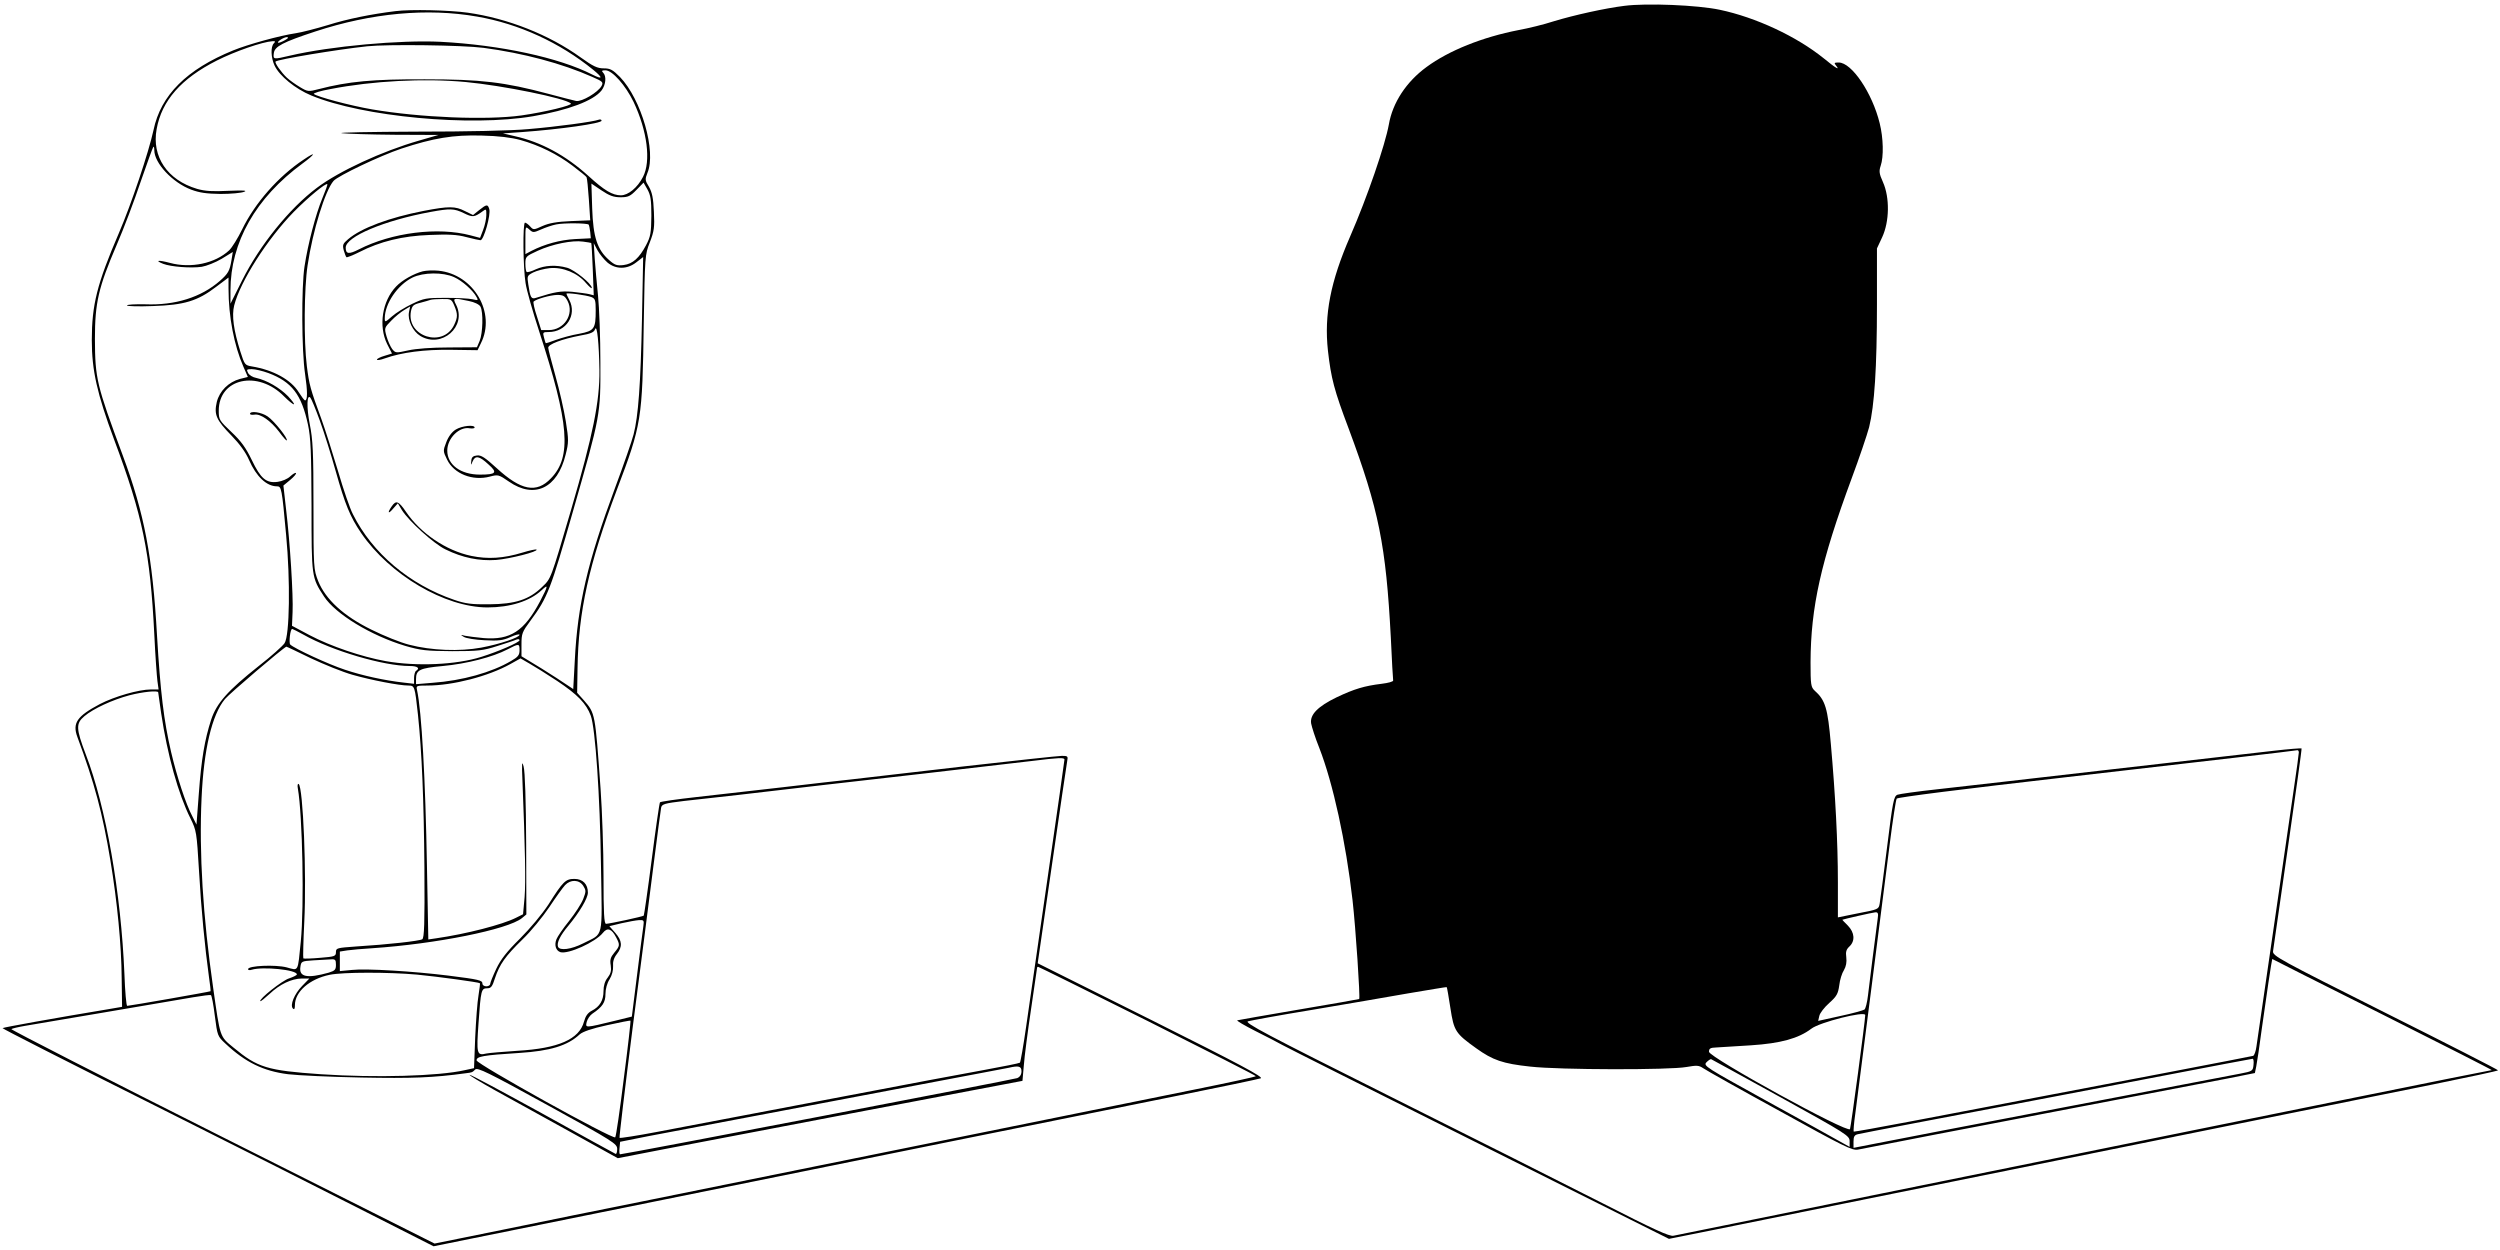 <?xml version="1.0" standalone="no"?>
<!DOCTYPE svg PUBLIC "-//W3C//DTD SVG 20010904//EN"
 "http://www.w3.org/TR/2001/REC-SVG-20010904/DTD/svg10.dtd">
<svg version="1.0" xmlns="http://www.w3.org/2000/svg"
 width="1280pt" height="640pt" viewBox="0 0 1280 640"
 preserveAspectRatio="xMidYMid meet">
<g transform="translate(0,640) scale(0.1,-0.1)"
fill="#000000" stroke="none">
<path d="M8316 6370 c-97 -12 -256 -47 -361 -79 -49 -16 -130 -36 -180 -45
-185 -36 -357 -105 -471 -189 -104 -76 -174 -183 -193 -294 -19 -105 -110
-371 -198 -573 -101 -232 -134 -402 -114 -585 16 -142 32 -203 106 -399 155
-416 191 -598 216 -1070 5 -116 11 -214 12 -220 1 -6 -26 -13 -59 -17 -89 -11
-139 -26 -230 -69 -97 -47 -138 -89 -131 -134 3 -17 21 -74 42 -126 70 -180
136 -481 170 -779 16 -141 40 -500 34 -506 -2 -1 -141 -26 -309 -54 -168 -29
-309 -53 -315 -55 -5 -2 36 -26 91 -54 56 -28 118 -60 139 -72 21 -12 475
-240 1009 -507 l971 -486 205 41 c113 23 540 109 950 192 410 83 788 159 840
170 52 11 430 87 840 170 410 83 895 181 1078 218 182 37 332 69 332 72 0 3
-260 136 -578 295 -546 274 -577 291 -574 315 2 14 36 252 76 530 40 278 72
507 70 508 -1 2 -66 -3 -143 -12 -77 -9 -454 -52 -838 -96 -384 -44 -781 -90
-883 -101 -102 -11 -194 -24 -205 -28 -19 -8 -24 -33 -53 -267 -18 -143 -35
-273 -38 -290 -5 -30 -7 -30 -110 -50 l-104 -21 0 181 c0 204 -13 447 -36 706
-16 184 -28 225 -83 274 -19 18 -21 30 -21 145 1 283 53 516 211 943 38 102
78 220 89 261 27 110 40 303 40 628 l0 287 27 58 c37 80 39 202 4 281 -20 44
-21 57 -12 84 16 46 14 142 -5 218 -38 155 -143 311 -210 311 -22 0 -25 -2
-14 -15 23 -28 0 -15 -62 36 -140 113 -348 210 -533 249 -113 24 -374 35 -489
20z m3454 -3822 c0 -7 -11 -89 -25 -183 -101 -696 -187 -1287 -192 -1323 -3
-24 -11 -46 -17 -48 -9 -3 -723 -140 -1356 -260 -74 -14 -259 -49 -410 -78
-151 -29 -277 -51 -279 -50 -2 2 1 43 8 91 17 129 145 1132 177 1386 15 119
31 222 35 228 4 7 346 50 870 110 748 86 1154 133 1182 138 4 0 7 -5 7 -11z
m-2156 -850 c-14 -105 -44 -342 -50 -395 -4 -35 -12 -67 -18 -72 -6 -4 -62
-20 -124 -33 l-113 -25 6 26 c3 14 26 44 51 66 38 34 45 47 51 90 3 28 14 63
24 78 11 19 15 41 12 65 -4 29 0 41 16 56 30 28 27 71 -8 107 -16 16 -29 29
-28 30 6 3 155 37 169 38 13 1 16 -6 12 -31z m2586 -493 c311 -156 562 -284
558 -284 -9 -1 -299 -59 -753 -151 -192 -39 -548 -111 -790 -160 -897 -182
-2610 -529 -2647 -537 -21 -4 -98 31 -360 165 -183 93 -673 340 -1088 547
-642 321 -751 379 -730 386 14 4 160 31 325 58 165 28 388 66 495 85 107 18
196 33 197 32 2 -1 10 -49 19 -107 18 -118 26 -130 132 -206 85 -61 136 -79
277 -94 149 -17 714 -18 800 -2 52 9 63 9 85 -6 14 -10 190 -109 393 -220 327
-181 371 -203 400 -197 63 13 600 117 1172 226 319 61 643 123 720 138 l140
28 7 34 c4 19 17 105 28 190 22 160 52 360 54 360 0 -1 255 -129 566 -285z
m-2650 -2 c0 -28 -73 -572 -78 -584 -10 -24 -721 367 -722 396 0 17 7 21 38
22 20 1 100 6 177 11 152 10 243 35 309 85 42 33 276 92 276 70z m-432 -422
c338 -187 352 -196 352 -224 l0 -29 -52 29 c-29 17 -198 110 -376 208 -310
171 -322 178 -305 196 10 10 20 17 24 16 3 -1 163 -89 357 -196z m2420 167
c-3 -31 -5 -33 -68 -45 -36 -7 -443 -85 -905 -173 -462 -88 -893 -171 -957
-184 l-118 -23 0 32 c0 26 5 34 23 38 19 5 429 83 982 188 88 17 356 68 595
114 239 46 439 84 443 84 5 1 7 -13 5 -31z"/>
<path d="M2025 6343 c-123 -15 -247 -40 -345 -71 -63 -19 -137 -38 -165 -42
-82 -12 -245 -57 -321 -88 -238 -97 -371 -229 -408 -408 -24 -111 -113 -378
-178 -529 -111 -258 -138 -365 -138 -547 0 -154 27 -274 114 -508 147 -393
185 -578 206 -998 5 -108 13 -216 16 -239 l6 -43 -39 0 c-62 0 -187 -36 -262
-75 -117 -62 -141 -97 -115 -168 88 -237 129 -390 169 -631 35 -211 57 -436
58 -606 l2 -145 -70 -12 c-271 -45 -538 -93 -542 -97 -3 -2 339 -176 759 -386
419 -210 917 -461 1105 -557 l343 -174 202 41 c112 23 556 113 988 200 432 88
1098 222 1480 300 382 77 886 179 1120 226 234 47 434 89 445 93 16 6 -103 70
-561 299 l-581 290 73 504 c40 277 75 515 78 531 5 25 3 27 -27 27 -17 0 -248
-25 -512 -55 -264 -31 -520 -60 -570 -66 -49 -5 -207 -23 -350 -40 -143 -16
-341 -39 -440 -50 -99 -11 -183 -23 -186 -27 -3 -4 -22 -135 -42 -291 -20
-156 -39 -286 -41 -289 -5 -5 -172 -41 -193 -42 -10 0 -13 55 -13 243 0 133
-7 334 -15 447 -28 391 -27 387 -86 455 l-34 38 2 126 c4 289 58 532 202 915
126 332 130 357 137 851 6 344 6 351 31 414 22 57 25 77 21 156 -3 71 -9 99
-25 128 -21 34 -21 39 -8 72 46 109 -31 377 -141 491 -37 37 -49 44 -83 44
-32 0 -54 10 -118 56 -161 116 -373 200 -578 229 -91 13 -294 18 -370 8z m418
-28 c214 -37 423 -133 595 -273 50 -41 49 -51 -5 -24 -170 87 -472 152 -778
168 -205 10 -562 -22 -771 -71 -85 -20 -86 -20 -82 13 4 34 46 56 213 111 286
94 572 121 828 76z m-983 -120 c-33 -19 -50 -18 -26 0 11 8 27 15 35 15 10 -1
7 -6 -9 -15z m-58 -17 c-17 -17 -15 -74 4 -114 25 -53 106 -119 188 -153 263
-109 815 -161 1136 -106 180 31 308 79 350 132 22 29 26 73 8 91 -9 9 -7 12
12 12 35 0 103 -77 144 -162 70 -148 90 -304 48 -384 -28 -55 -76 -94 -113
-94 -43 0 -84 24 -166 99 -117 106 -243 174 -378 204 l-60 14 100 7 c193 14
405 44 405 58 0 6 -7 8 -15 5 -25 -10 -215 -36 -360 -48 -83 -8 -316 -13 -570
-13 -236 -1 -410 -4 -385 -8 25 -3 146 -7 270 -8 l225 -1 -100 -29 c-188 -54
-409 -156 -523 -242 -140 -105 -292 -293 -382 -473 l-60 -120 0 68 c0 246 129
474 369 650 68 50 72 65 6 20 -130 -86 -250 -223 -315 -357 -22 -45 -52 -94
-67 -108 -72 -67 -196 -93 -303 -64 -60 16 -80 13 -34 -5 39 -15 142 -23 197
-15 24 4 70 22 102 41 l57 35 -7 -43 c-9 -54 -17 -68 -59 -105 -96 -84 -229
-126 -382 -120 -52 1 -94 -1 -94 -6 0 -4 60 -6 133 -3 160 5 229 26 323 98
l64 48 0 -57 c0 -143 29 -292 76 -399 l23 -53 -40 -10 c-59 -16 -105 -62 -119
-118 -15 -65 -3 -92 75 -172 42 -43 73 -86 90 -125 37 -85 90 -135 143 -135
23 0 25 -8 47 -250 22 -232 18 -514 -8 -553 -9 -14 -68 -67 -131 -116 -160
-127 -217 -191 -245 -276 -33 -102 -50 -201 -63 -378 l-12 -159 -22 44 c-32
60 -79 203 -108 328 -37 158 -55 308 -72 595 -23 407 -65 625 -175 922 -135
364 -142 394 -143 598 0 185 18 263 111 480 36 83 91 228 123 324 33 95 62
176 65 179 3 3 5 -5 5 -17 0 -66 93 -166 189 -202 43 -16 78 -21 151 -22 52 0
106 5 120 11 18 7 -3 8 -80 5 -80 -4 -119 -2 -161 10 -152 45 -233 165 -207
306 26 146 126 259 308 351 93 47 234 96 285 99 15 1 16 -2 7 -11z m1074 -23
c203 -27 402 -80 557 -149 53 -23 57 -27 47 -46 -18 -33 -101 -82 -130 -77
-14 3 -77 19 -140 36 -228 61 -347 75 -635 75 -265 1 -392 -11 -542 -50 -54
-14 -57 -14 -97 10 -22 13 -53 35 -67 48 -29 27 -64 77 -58 83 12 11 311 61
469 78 105 11 488 6 596 -8z m-91 -175 c189 -18 511 -83 538 -110 10 -9 -133
-44 -253 -61 -178 -25 -519 -11 -765 31 -111 19 -283 65 -298 79 -4 4 34 16
85 25 216 42 479 56 693 36z m280 -297 c96 -27 188 -72 267 -132 37 -28 69
-54 71 -58 3 -5 8 -56 12 -114 l7 -107 -98 -4 c-72 -3 -112 -10 -146 -25 -46
-21 -47 -21 -64 -2 -9 10 -21 19 -26 19 -12 0 -10 -232 3 -310 5 -35 37 -147
70 -248 153 -469 167 -641 60 -751 -74 -78 -153 -63 -279 53 -58 53 -79 67
-100 64 -20 -2 -28 -9 -29 -28 -3 -25 -3 -25 7 -2 13 31 34 28 80 -15 49 -43
41 -53 -43 -53 -98 0 -167 50 -167 123 0 63 62 125 116 114 13 -2 24 0 24 4 0
16 -65 9 -96 -10 -20 -12 -38 -36 -49 -65 -17 -44 -17 -46 4 -89 35 -73 131
-111 220 -87 41 11 45 10 97 -26 130 -90 248 -34 290 138 16 63 16 76 1 170
-9 57 -33 162 -53 233 -20 72 -37 136 -37 144 -2 18 70 45 164 63 54 9 71 17
76 33 10 26 20 -76 22 -210 2 -160 -33 -332 -145 -715 -106 -361 -102 -351
-149 -396 -66 -64 -137 -87 -270 -88 -91 -1 -122 3 -180 23 -228 78 -419 239
-518 438 -15 28 -49 127 -76 220 -28 93 -66 214 -86 269 -56 152 -62 174 -74
270 -16 127 -14 401 4 516 26 176 90 383 133 432 23 26 239 129 347 165 164
54 265 71 410 67 89 -2 152 -10 200 -23z m670 -388 c-1 -88 -4 -106 -27 -150
-35 -66 -68 -96 -115 -102 -34 -4 -45 -1 -75 26 -60 53 -81 116 -86 264 l-4
127 52 -35 c40 -27 62 -35 97 -35 39 0 50 5 82 38 l36 37 20 -35 c16 -29 20
-53 20 -135z m-1685 89 c-33 -80 -73 -230 -91 -349 -16 -103 -15 -433 3 -550
13 -89 13 -135 0 -135 -4 0 -18 19 -32 41 -40 65 -131 115 -241 133 -35 6 -37
9 -58 75 -35 111 -45 185 -32 237 31 123 170 341 306 480 73 74 164 149 171
141 2 -2 -10 -35 -26 -73z m1364 -134 c2 -3 6 -20 8 -38 l3 -32 -80 -4 c-77
-4 -156 -26 -223 -60 l-32 -17 0 72 c0 71 0 72 20 54 19 -17 21 -17 60 0 22
10 57 22 78 26 38 8 158 7 166 -1z m13 -94 c2 -2 5 -62 8 -135 l5 -133 -23 6
c-12 3 -51 8 -87 12 -60 5 -88 0 -186 -31 -24 -8 -29 1 -39 68 -7 44 -6 46 25
62 18 9 56 19 84 22 67 7 144 -25 186 -76 17 -19 30 -31 30 -25 0 21 -88 92
-126 103 -57 16 -114 13 -161 -8 -23 -11 -44 -17 -47 -13 -3 3 -6 22 -6 42 0
36 2 38 63 66 74 34 177 55 232 47 22 -3 41 -6 42 -7z m83 -100 c43 -36 101
-36 148 1 l35 27 -6 -315 c-7 -339 -19 -500 -43 -593 -8 -32 -51 -156 -95
-274 -140 -377 -192 -598 -206 -883 l-8 -147 -86 57 c-48 31 -107 68 -133 83
l-46 28 0 60 c0 56 3 64 46 122 88 119 103 159 217 558 142 495 142 495 141
765 0 127 -6 280 -12 340 -6 61 -14 146 -17 190 l-5 80 19 -36 c11 -20 34 -48
51 -63z m-82 -177 c19 -8 22 -15 22 -68 0 -95 -7 -105 -85 -120 -37 -6 -90
-21 -118 -31 -28 -11 -52 -18 -53 -17 -1 1 -5 14 -9 30 -7 25 -5 27 24 27 90
0 146 87 106 164 -8 15 -15 30 -15 32 0 7 101 -7 128 -17z m-122 -20 c35 -68
-18 -149 -96 -149 l-39 0 -22 70 c-13 38 -20 72 -17 76 14 13 85 33 120 34 32
0 40 -5 54 -31z m-1532 -369 c120 -45 170 -110 203 -265 14 -66 17 -139 18
-415 0 -366 0 -366 64 -464 59 -90 240 -200 416 -253 80 -23 107 -26 240 -27
134 0 159 3 230 26 44 14 88 28 98 33 10 4 17 3 17 -3 0 -11 -109 -58 -195
-85 -129 -41 -332 -50 -490 -22 -122 22 -282 76 -390 133 l-90 48 3 70 c4 85
-13 356 -33 524 l-14 124 35 29 c19 16 33 32 29 35 -3 3 -16 -5 -29 -17 -13
-13 -42 -25 -64 -28 -59 -8 -87 16 -133 112 -30 62 -54 96 -104 143 -62 59
-65 63 -65 109 0 167 201 210 335 73 22 -22 44 -40 49 -40 6 0 -8 18 -29 41
-43 44 -109 82 -163 94 -18 3 -37 15 -42 26 -9 17 -7 19 19 19 17 0 55 -9 85
-20z m264 -245 c22 -60 58 -176 81 -258 48 -170 73 -232 130 -316 146 -214
429 -381 647 -381 116 0 217 32 277 88 36 34 34 24 -8 -57 -81 -153 -152 -199
-289 -188 -39 4 -82 9 -96 12 -23 6 -24 6 -5 -6 11 -7 59 -15 106 -17 71 -4
94 -1 132 16 26 12 47 17 47 12 0 -14 -101 -48 -197 -66 -109 -20 -253 -15
-368 15 -44 11 -131 46 -193 77 -143 70 -235 155 -273 249 -23 59 -24 66 -24
385 0 276 -3 339 -19 418 -17 87 -15 156 3 136 5 -5 27 -58 49 -119z m-85
-1094 c146 -83 412 -161 545 -161 40 0 54 -11 32 -25 -5 -3 -10 -20 -10 -36
l0 -30 -52 6 c-99 11 -213 36 -302 66 -83 27 -260 109 -280 129 -8 8 0 80 10
80 2 0 28 -13 57 -29z m1107 -81 c0 -24 -8 -34 -43 -54 -100 -59 -250 -101
-403 -112 l-84 -7 0 25 c0 48 17 57 137 68 121 11 257 46 331 85 60 31 62 31
62 -5z m-1069 -40 c68 -32 164 -71 214 -85 95 -27 239 -55 286 -55 32 0 33 -3
49 -150 20 -191 30 -433 33 -783 2 -290 -1 -359 -11 -366 -15 -9 -177 -27
-339 -37 -98 -7 -103 -8 -103 -29 0 -21 -6 -23 -81 -29 -44 -4 -83 -5 -86 -3
-2 3 0 88 5 189 12 239 -6 690 -29 704 -5 3 -7 -8 -4 -23 24 -138 33 -602 15
-784 -16 -159 -10 -149 -72 -132 -58 15 -198 9 -198 -9 0 -5 8 -7 19 -3 56 17
231 0 231 -24 0 -4 -18 -13 -39 -20 -35 -10 -158 -108 -148 -117 2 -2 23 15
47 37 53 50 112 78 165 79 l39 0 -37 -38 c-40 -41 -64 -99 -47 -116 7 -7 10 0
10 18 0 68 75 134 178 155 67 14 303 14 447 1 104 -10 317 -39 322 -44 2 -1
-2 -29 -7 -62 -6 -32 -13 -130 -17 -216 l-6 -157 -46 -10 c-135 -31 -458 -40
-739 -21 -274 19 -323 34 -446 136 -72 59 -68 49 -105 309 -52 362 -72 690
-59 968 11 249 53 428 120 508 23 28 295 260 314 268 1 1 57 -26 125 -59z
m1261 -116 c105 -70 150 -116 173 -179 23 -65 47 -406 52 -768 6 -385 16 -342
-91 -397 -61 -31 -121 -39 -129 -17 -7 20 11 57 52 106 58 70 101 142 101 171
0 43 -26 70 -69 70 -45 0 -58 -12 -133 -131 -33 -50 -93 -122 -146 -175 -68
-67 -98 -106 -121 -154 -17 -36 -31 -71 -31 -77 0 -7 -9 -13 -20 -13 -11 0
-20 6 -20 14 0 17 -16 21 -175 41 -177 22 -421 37 -492 29 l-63 -6 0 50 0 50
38 6 c20 3 78 8 127 11 328 22 695 96 767 154 l23 19 -1 359 c-1 221 -6 373
-13 398 -9 33 -10 20 -6 -75 14 -351 17 -514 11 -593 l-8 -88 -36 -18 c-69
-35 -255 -83 -408 -105 l-41 -6 -7 375 c-8 450 -27 793 -51 903 -5 21 -2 22
53 22 130 0 312 47 425 110 l52 29 45 -26 c25 -14 89 -54 142 -89z m-2042 -59
c0 -3 7 -50 15 -106 32 -215 88 -415 150 -539 31 -63 32 -70 44 -270 11 -196
30 -390 51 -543 6 -38 9 -71 8 -72 -3 -3 -415 -75 -427 -75 -4 0 -11 73 -14
163 -17 413 -94 855 -198 1125 -50 132 -51 158 -7 195 46 39 144 84 230 107
69 18 148 26 148 15z m4640 -344 c0 -5 -38 -274 -85 -597 -47 -324 -97 -670
-111 -769 -14 -99 -29 -183 -32 -186 -4 -3 -88 -20 -187 -38 -99 -18 -223 -41
-275 -51 -98 -19 -641 -122 -1000 -190 -113 -22 -290 -55 -394 -75 -104 -20
-191 -33 -194 -31 -2 3 28 256 67 563 40 307 88 682 107 833 19 151 37 284 39
295 4 18 17 22 117 34 62 7 187 21 278 31 307 36 514 60 955 110 242 28 490
57 550 64 137 17 165 18 165 7z m-2464 -646 c15 -24 15 -29 0 -68 -9 -23 -41
-73 -72 -112 -31 -38 -60 -81 -65 -94 -12 -30 -3 -58 20 -66 40 -12 180 51
218 99 23 29 45 21 68 -24 20 -38 19 -43 -10 -78 -19 -23 -23 -36 -18 -65 4
-27 0 -42 -16 -63 -14 -17 -21 -41 -21 -68 0 -48 -19 -80 -60 -101 -21 -11
-32 -27 -40 -56 -24 -90 -132 -137 -340 -149 -74 -5 -146 -11 -160 -14 -49
-12 -51 -2 -40 155 12 171 14 179 45 179 19 0 26 9 39 51 24 72 53 113 141
199 43 41 104 116 137 165 33 50 69 100 81 113 28 30 72 29 93 -3z m308 -207
c-3 -18 -17 -130 -32 -248 l-27 -215 -85 -21 c-157 -38 -153 -38 -146 -6 4 15
17 34 29 42 52 35 67 58 67 101 0 25 8 55 21 75 13 21 19 47 18 67 -2 23 4 43
19 62 30 38 28 68 -8 109 l-30 34 62 15 c35 8 75 15 90 16 25 1 26 -1 22 -31z
m-1574 -198 c0 -25 -5 -30 -37 -40 -111 -31 -153 -22 -145 29 4 29 6 30 66 34
33 2 73 4 89 5 24 2 27 -2 27 -28z m4155 -287 c305 -153 555 -280 555 -283 0
-3 -138 -33 -307 -67 -340 -69 -637 -129 -1743 -353 -410 -83 -900 -182 -1090
-221 -190 -38 -507 -102 -705 -143 l-360 -73 -1087 546 c-597 300 -1083 549
-1080 552 4 3 36 11 72 17 68 11 712 121 859 146 47 8 87 13 91 11 4 -2 13
-50 20 -107 13 -101 14 -104 54 -141 102 -96 194 -141 321 -157 50 -6 219 -14
376 -17 257 -5 367 -1 534 22 32 4 33 4 48 19 11 12 65 -14 370 -182 340 -187
357 -198 357 -225 0 -16 -4 -27 -8 -25 -5 2 -174 95 -376 207 -202 111 -369
201 -372 198 -3 -2 55 -37 128 -78 73 -40 245 -135 382 -211 l249 -138 236 46
c130 25 596 114 1036 198 l800 152 7 79 c3 44 20 174 37 288 17 114 31 210 31
213 0 2 2 4 5 4 3 0 255 -125 560 -277z m-2681 -294 c-20 -162 -40 -298 -44
-302 -11 -13 -710 375 -710 394 0 20 31 26 220 38 157 10 246 37 308 95 16 14
62 30 140 47 64 14 118 25 120 23 2 -1 -13 -134 -34 -295z m2036 36 c0 -17 -8
-29 -22 -35 -18 -7 -2012 -390 -2033 -390 -4 0 -5 14 -3 32 l3 32 140 28 c123
23 1144 217 1650 313 99 19 189 36 200 38 51 12 65 8 65 -18z"/>
<path d="M2453 5324 l-31 -25 -41 20 c-50 26 -83 26 -213 1 -174 -34 -318 -87
-386 -145 -27 -23 -29 -29 -22 -57 5 -17 11 -33 14 -35 2 -2 31 9 65 26 107
55 222 83 361 88 96 4 140 2 188 -11 35 -9 67 -16 72 -16 17 0 54 131 45 160
-8 25 -13 25 -52 -6z m-79 -15 c45 -22 54 -22 94 7 22 16 22 16 22 -17 0 -18
-7 -52 -16 -75 l-16 -42 -49 13 c-166 44 -402 15 -572 -72 -51 -26 -67 -24
-67 9 0 56 196 139 435 183 100 18 119 18 169 -6z"/>
<path d="M2165 5011 c-47 -12 -107 -46 -137 -78 -71 -74 -91 -202 -46 -294
l25 -49 -39 -12 c-21 -6 -38 -15 -38 -19 0 -5 18 -2 40 6 87 31 204 46 340 44
l135 -2 17 35 c79 156 -37 354 -217 372 -27 3 -63 1 -80 -3z m160 -30 c41 -18
97 -68 115 -102 10 -17 8 -18 -22 -11 -18 4 -80 7 -138 7 -97 0 -110 -2 -170
-31 -36 -17 -83 -46 -103 -64 -35 -31 -37 -31 -37 -10 0 75 65 171 142 209 56
27 156 28 213 2z m1 -146 c18 -43 18 -59 -1 -99 -57 -119 -245 -59 -221 70 6
29 12 35 49 44 23 6 47 13 52 15 6 2 32 4 58 4 46 1 49 -1 63 -34z m74 24 c30
-6 54 -18 60 -29 15 -28 12 -136 -4 -175 l-14 -33 -144 -1 c-87 0 -168 -6
-208 -15 -63 -14 -65 -14 -82 7 -9 12 -22 41 -29 65 -12 43 -11 44 24 80 20
21 50 45 67 55 l30 18 -6 -29 c-8 -41 19 -98 58 -122 109 -66 240 49 183 160
-18 35 -15 36 65 19z"/>
<path d="M2006 3808 c-24 -34 -19 -43 7 -12 l24 27 21 -35 c35 -56 164 -173
223 -201 87 -43 173 -60 259 -54 72 6 217 43 207 53 -3 3 -35 -4 -71 -15 -98
-30 -178 -35 -264 -17 -128 27 -258 115 -333 225 -38 56 -51 61 -73 29z"/>
<path d="M1280 4281 c0 -4 10 -6 23 -4 30 6 84 -32 127 -89 19 -26 36 -45 38
-43 9 8 -65 101 -98 123 -32 22 -90 30 -90 13z"/>
</g>
</svg>
